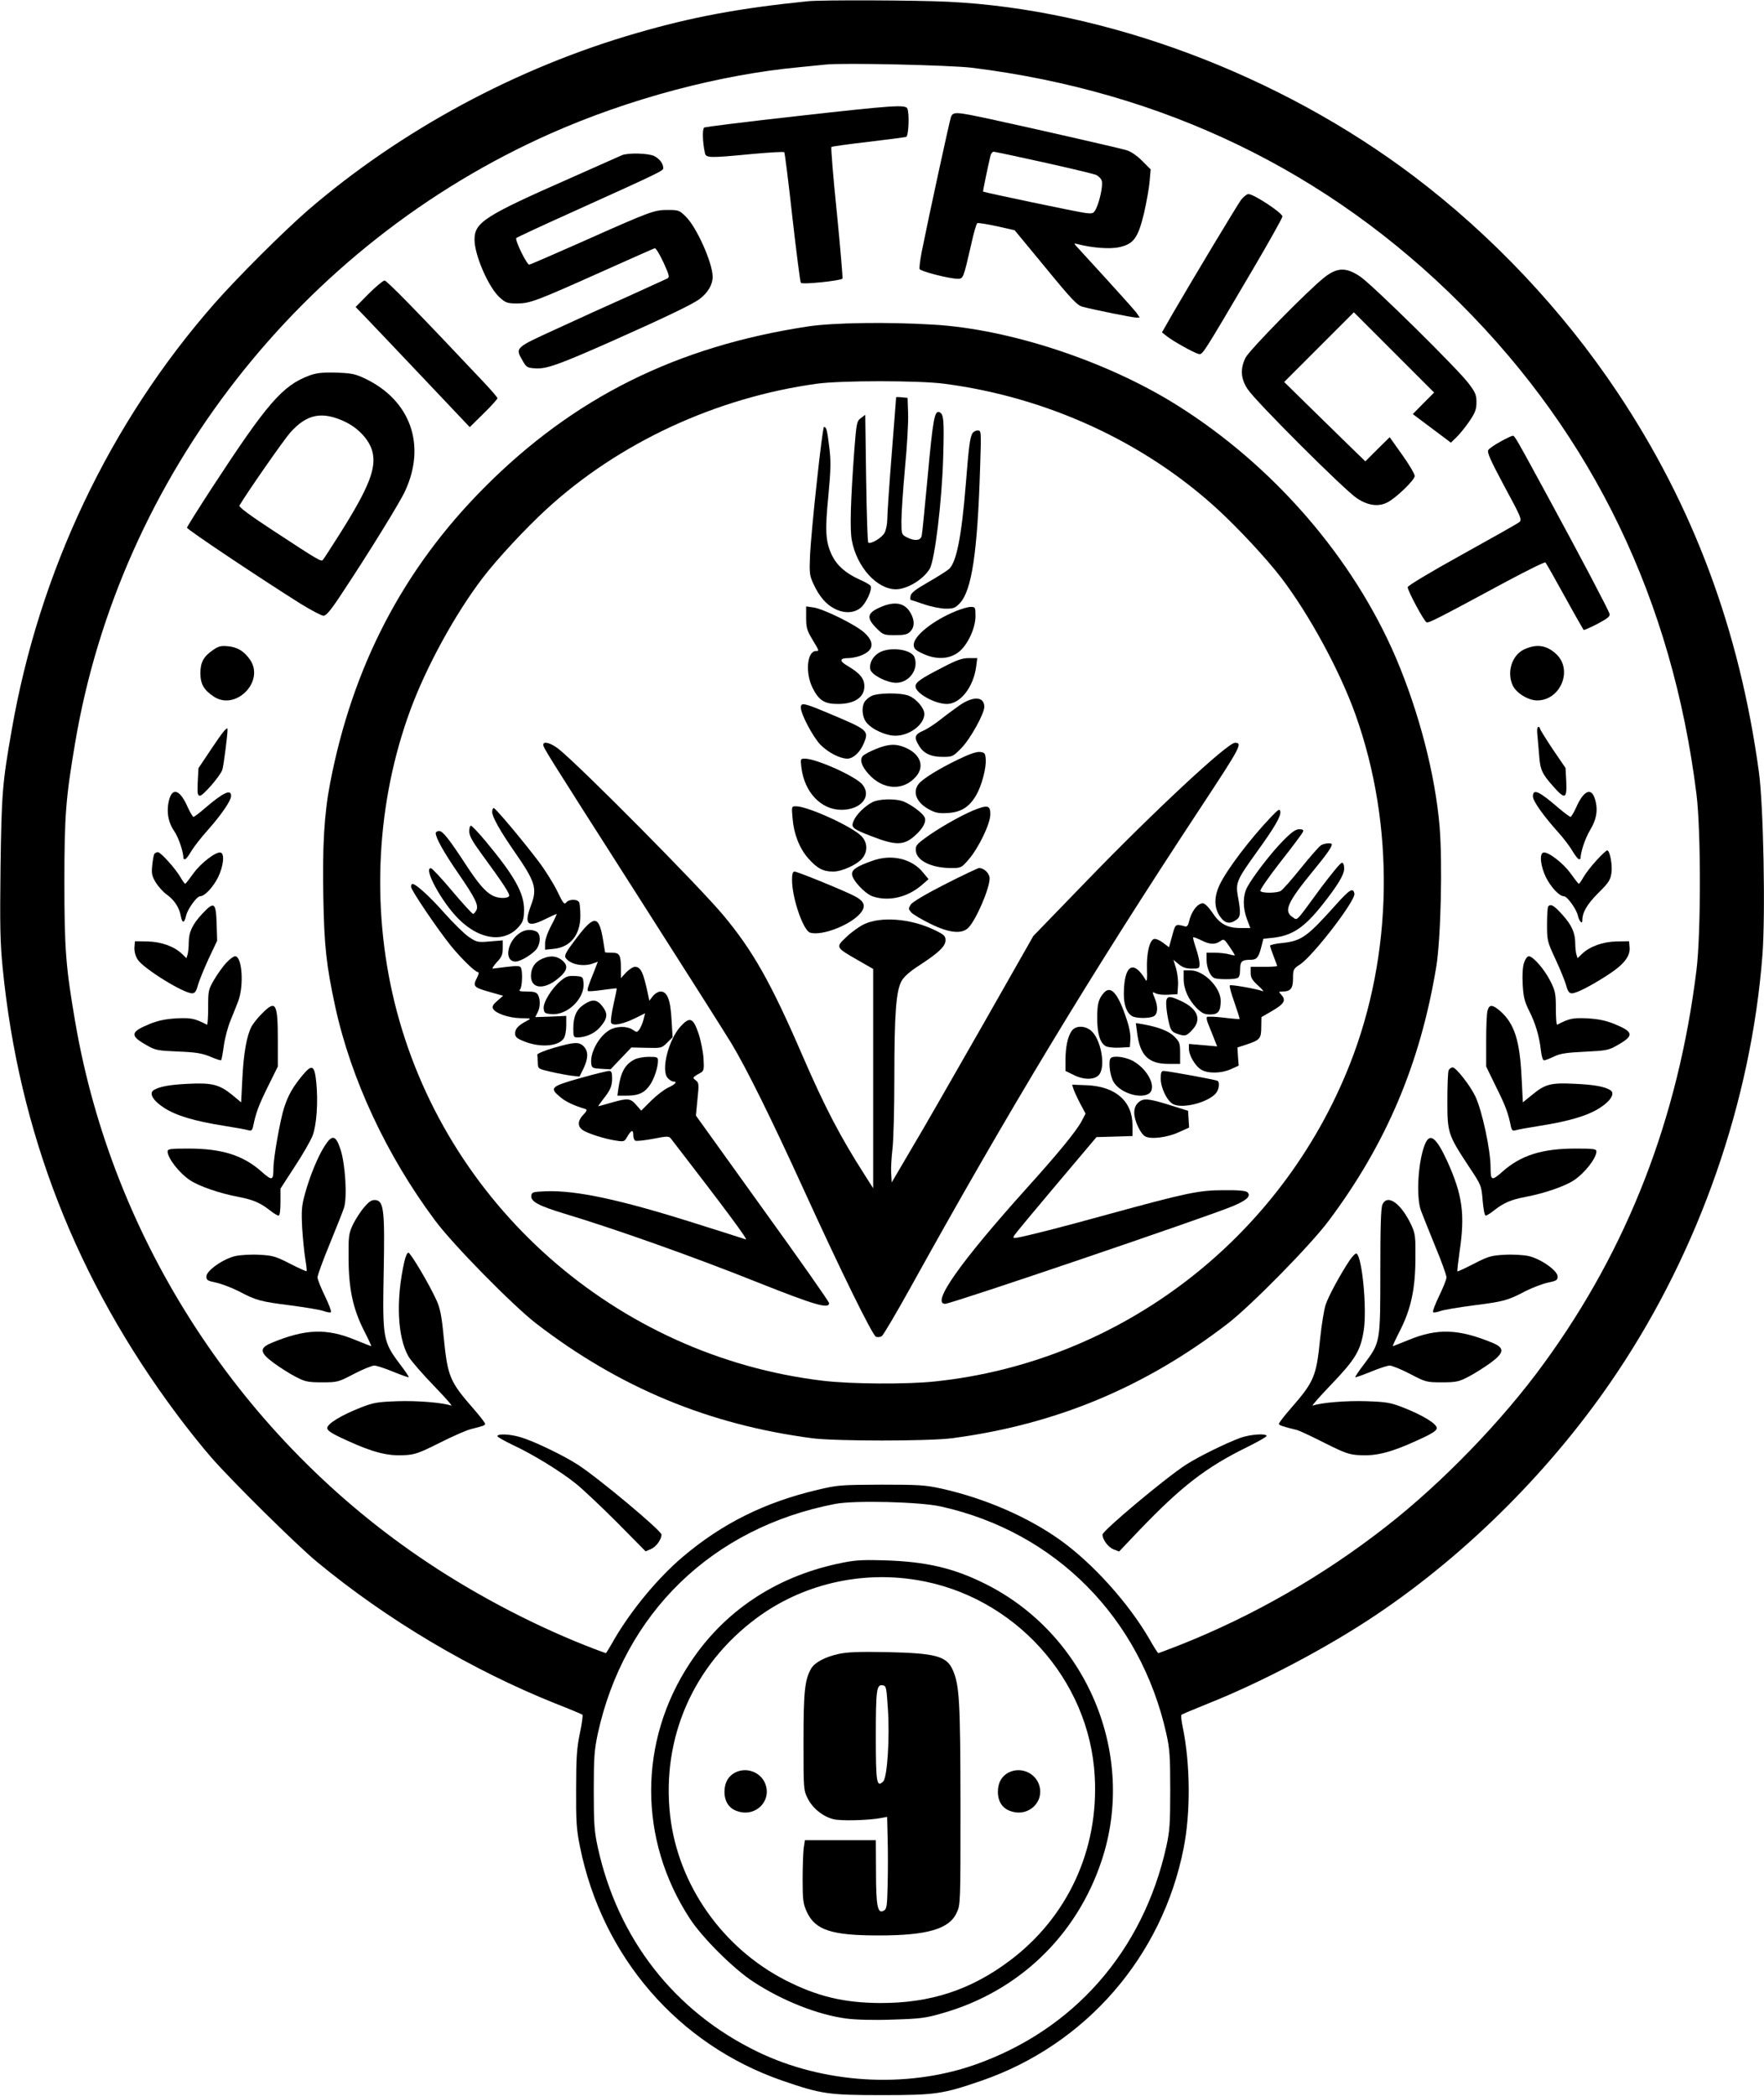 <?xml version="1.0" encoding="UTF-8" standalone="yes"?>
<svg version="1.0" xmlns="http://www.w3.org/2000/svg" width="1000" height="1188" viewBox="0 0 1000 1188" preserveAspectRatio="xMidYMid meet">
  <g transform="translate(0,1188) scale(0.1,-0.1)" fill="#000000" stroke="none">
    <path d="M4580 11873 c-386 -39 -656 -89 -969 -180 -681 -196 -1339 -551
-1866 -1005 -138 -120 -397 -378 -529 -528 -593 -675 -994 -1519 -1150 -2420
-53 -301 -57 -358 -63 -775 -4 -331 -2 -429 12 -570 92 -933 419 -1770 988
-2532 57 -77 145 -187 195 -244 114 -131 478 -491 597 -590 400 -331 878 -614
1355 -805 80 -31 148 -60 152 -63 3 -3 -3 -51 -15 -106 -17 -83 -21 -137 -21
-315 -1 -186 2 -230 22 -328 126 -624 557 -1121 1147 -1325 221 -76 260 -82
565 -82 305 0 344 6 565 82 590 204 1024 703 1145 1318 40 202 38 476 -5 685
-8 36 -11 68 -7 71 4 3 72 32 152 64 304 121 679 319 954 504 521 350 1008
839 1363 1371 467 698 760 1539 824 2365 18 233 6 851 -20 1040 -110 805 -372
1508 -803 2153 -309 463 -710 888 -1153 1223 -763 577 -1748 946 -2640 989
-180 9 -720 11 -795 3z m930 -377 c1085 -135 2018 -586 2769 -1337 754 -753
1201 -1683 1338 -2779 26 -207 26 -791 0 -1000 -104 -840 -390 -1577 -865
-2228 -235 -324 -578 -678 -895 -925 -357 -279 -755 -507 -1169 -671 -65 -25
-119 -46 -122 -46 -2 0 -25 35 -49 78 -119 206 -323 432 -508 564 -181 129
-424 235 -669 290 -95 21 -129 23 -345 23 -227 -1 -247 -2 -359 -29 -299 -70
-542 -191 -764 -379 -141 -119 -292 -301 -390 -469 -24 -43 -46 -78 -47 -78
-2 0 -31 11 -66 24 -314 120 -650 293 -944 489 -1054 701 -1787 1825 -1999
3067 -53 309 -61 411 -61 790 0 378 8 477 61 790 255 1511 1283 2828 2697
3454 442 196 957 333 1407 375 63 6 131 13 150 15 96 11 703 -3 830 -18z
m-175 -8155 c648 -144 1130 -630 1277 -1288 19 -85 22 -128 22 -318 0 -191 -3
-233 -22 -320 -132 -595 -527 -1043 -1089 -1239 -389 -135 -855 -106 -1229 75
-471 228 -793 641 -906 1162 -19 88 -22 132 -22 317 0 186 3 229 22 320 149
686 650 1172 1347 1306 108 21 482 12 600 -15z"/>
    <path d="M4510 11221 c-278 -31 -511 -60 -518 -64 -11 -8 -10 -78 4 -144 6
-29 25 -29 266 -6 98 9 181 14 184 10 3 -3 24 -169 46 -369 23 -200 44 -367
48 -371 9 -11 228 12 236 24 2 4 -12 173 -32 374 -21 201 -34 368 -31 372 4 3
98 16 209 29 111 13 208 26 215 28 14 6 19 129 7 160 -9 24 -74 20 -634 -43z"/>
    <path d="M5391 11217 c-8 -21 -128 -574 -166 -765 -9 -46 -14 -89 -12 -97 6
-13 168 -55 216 -55 32 0 32 1 76 192 14 65 30 120 35 123 5 3 54 -5 110 -17
l102 -23 175 -212 c150 -183 180 -214 211 -222 69 -18 282 -61 303 -61 l20 0
-19 28 c-17 22 -146 165 -326 361 -31 33 -31 34 -6 27 82 -21 182 -29 235 -17
82 18 106 52 140 191 14 62 29 143 32 181 l6 69 -49 49 c-30 30 -64 53 -89 60
-52 15 -554 129 -767 175 -199 43 -215 44 -227 13z m524 -257 c149 -33 282
-65 298 -71 15 -7 30 -22 33 -35 7 -27 -12 -115 -33 -158 -14 -27 -18 -28 -61
-23 -38 4 -571 116 -579 121 -2 1 27 141 42 204 3 12 11 22 18 22 6 0 134 -27
282 -60z"/>
    <path d="M3525 11000 c-11 -5 -144 -64 -295 -131 -484 -213 -540 -250 -540
-347 0 -89 81 -275 145 -330 31 -28 43 -32 95 -32 74 0 106 12 479 179 161 72
298 133 303 134 6 1 28 -35 49 -80 34 -75 36 -84 21 -92 -10 -5 -107 -49 -217
-99 -110 -49 -296 -133 -412 -187 -236 -108 -233 -105 -190 -180 21 -37 26
-40 73 -43 62 -4 134 22 432 154 303 135 460 210 499 240 46 35 73 81 73 125
0 77 -89 278 -151 340 -37 37 -42 39 -104 39 -77 0 -96 -7 -493 -184 -156 -69
-287 -126 -292 -126 -14 0 -83 141 -73 151 4 4 152 73 328 152 489 221 505
229 505 244 0 25 -20 52 -50 68 -32 17 -152 20 -185 5z"/>
    <path d="M7036 10748 c-24 -33 -268 -439 -386 -642 l-63 -110 28 -22 c35 -28
152 -93 179 -100 24 -5 16 -17 307 477 93 158 169 294 169 302 0 20 -162 127
-193 127 -9 0 -27 -15 -41 -32z"/>
    <path d="M7508 10308 c-94 -74 -424 -411 -447 -455 -31 -63 -28 -119 12 -179
45 -69 550 -573 619 -618 63 -42 123 -50 174 -23 50 26 154 127 154 149 0 11
-32 66 -71 120 l-71 100 -69 -68 -69 -69 -108 105 c-59 58 -162 159 -230 225
l-122 120 197 197 198 198 227 -227 228 -228 -61 -61 -60 -61 108 -81 108 -81
33 32 c18 18 51 58 73 91 32 47 39 67 39 106 0 41 -6 56 -44 106 -59 80 -547
561 -616 607 -79 53 -129 52 -202 -5z"/>
    <path d="M2090 10215 l-74 -75 55 -57 c31 -32 176 -185 324 -341 l268 -283 79
78 c43 42 78 81 78 86 0 5 -35 45 -77 90 -375 398 -550 577 -563 577 -8 0 -49
-34 -90 -75z"/>
    <path d="M4582 10030 c-746 -113 -1329 -403 -1837 -914 -460 -462 -747 -1014
-874 -1677 -33 -171 -44 -358 -38 -648 5 -275 17 -382 67 -615 90 -413 292
-846 566 -1213 102 -138 442 -483 574 -585 472 -363 978 -573 1565 -650 134
-17 656 -17 790 0 587 77 1093 287 1565 650 132 102 472 447 574 585 326 436
518 892 608 1437 26 158 36 588 19 795 -25 295 -116 646 -247 955 -243 568
-694 1090 -1241 1433 -396 249 -949 432 -1382 457 -261 16 -568 11 -709 -10z
m771 -325 c583 -76 1134 -330 1550 -712 120 -110 279 -282 358 -385 160 -209
334 -529 423 -778 225 -630 213 -1360 -31 -1980 -391 -993 -1302 -1690 -2353
-1800 -159 -17 -477 -15 -635 4 -1173 140 -2149 1002 -2429 2147 -133 546
-101 1135 90 1654 91 247 255 547 413 753 79 103 238 275 358 385 410 377 961
633 1533 712 137 19 579 19 723 0z"/>
    <path d="M5080 9628 c0 -2 -11 -147 -25 -322 -14 -175 -25 -341 -25 -368 0
-27 -7 -62 -15 -77 -14 -29 -81 -68 -93 -56 -4 4 -9 168 -12 365 l-5 359 -25
-19 c-23 -17 -25 -27 -37 -182 -21 -285 -26 -449 -14 -511 28 -150 141 -276
249 -277 64 0 154 54 192 115 29 47 70 384 77 637 6 207 3 242 -22 252 -27 10
-36 -38 -66 -364 -16 -173 -31 -325 -34 -337 -6 -28 -41 -31 -85 -8 -29 15
-30 18 -30 91 0 42 9 176 20 299 12 122 20 263 18 311 l-3 89 -32 3 c-18 2
-33 2 -33 0z"/>
    <path d="M4631 9153 c-19 -170 -36 -358 -39 -419 -4 -103 -3 -116 20 -165 32
-69 71 -115 119 -139 54 -28 110 -26 148 5 32 27 68 106 56 125 -4 6 -32 22
-62 35 -79 36 -128 79 -157 138 -36 77 -40 137 -20 337 14 152 15 195 5 276
-12 97 -16 114 -30 114 -4 0 -22 -138 -40 -307z"/>
    <path d="M5512 9423 c-14 -26 -20 -75 -37 -288 -24 -296 -53 -442 -95 -480
-11 -10 -63 -43 -117 -74 -72 -41 -99 -62 -101 -79 -2 -12 -2 -22 0 -22 2 0
36 -11 76 -25 41 -14 96 -25 124 -25 43 0 54 4 79 31 68 72 100 288 115 762 7
217 7 217 -14 217 -12 0 -25 -8 -30 -17z"/>
    <path d="M4983 8435 c-68 -31 -71 -59 -14 -116 37 -37 41 -39 105 -39 53 0 70
4 86 20 24 24 26 60 5 100 -33 65 -94 76 -182 35z"/>
    <path d="M4570 8378 c0 -56 5 -72 35 -122 40 -67 40 -66 21 -66 -51 0 -62
-123 -20 -208 36 -72 67 -92 144 -92 94 0 150 37 150 100 0 44 -25 74 -94 115
-50 29 -48 45 5 45 14 0 41 5 60 11 82 28 92 76 28 134 -50 45 -231 134 -288
142 l-41 6 0 -65z"/>
    <path d="M5418 8416 c-129 -53 -238 -140 -238 -190 0 -23 8 -31 56 -53 73 -33
146 -29 197 10 51 38 97 136 97 204 0 51 -1 53 -27 53 -16 0 -53 -11 -85 -24z"/>
    <path d="M4982 8180 c-36 -22 -56 -62 -48 -95 8 -31 94 -75 146 -75 74 0 130
77 104 145 -18 46 -142 61 -202 25z"/>
    <path d="M5345 8098 c-125 -64 -155 -85 -155 -108 0 -39 109 -100 178 -100 76
0 151 96 166 213 l6 47 -48 0 c-37 0 -69 -11 -147 -52z"/>
    <path d="M4938 7934 c-15 -8 -32 -23 -38 -34 -17 -31 -12 -85 11 -114 31 -40
110 -76 165 -76 80 0 164 63 164 124 0 32 -45 85 -87 102 -44 19 -180 18 -215
-2z"/>
    <path d="M5438 7881 c-31 -22 -80 -58 -110 -82 -29 -23 -72 -51 -95 -61 -48
-21 -53 -37 -23 -85 26 -44 68 -63 135 -63 54 0 58 2 105 50 51 52 130 195
130 234 0 59 -64 62 -142 7z"/>
    <path d="M4540 7869 c0 -37 70 -169 112 -211 44 -44 108 -77 151 -78 33 0 72
35 93 85 31 75 28 77 -203 174 -136 57 -153 61 -153 30z"/>
    <path d="M3080 7659 c0 -17 6 -27 515 -824 270 -423 519 -815 552 -870 85
-141 225 -424 408 -825 211 -463 391 -829 411 -837 9 -3 24 -2 33 4 8 5 80
127 159 269 560 1011 1024 1779 1644 2720 232 352 244 374 199 374 -42 0 -457
-386 -838 -780 l-305 -315 -290 -510 c-160 -280 -340 -595 -402 -698 l-111
-189 -3 54 c-2 29 2 89 7 132 6 44 11 226 11 405 0 369 10 495 41 551 14 25
48 55 103 90 109 71 146 107 146 141 0 24 -8 32 -65 59 -133 64 -303 77 -398
31 -25 -12 -70 -44 -98 -71 -63 -59 -63 -59 62 -131 l89 -51 0 -621 0 -622
-49 77 c-137 214 -224 380 -351 673 -180 417 -283 598 -450 798 -140 167 -800
833 -931 940 -44 35 -89 49 -89 26z"/>
    <path d="M4966 7635 c-33 -13 -66 -31 -74 -39 -20 -20 -9 -57 30 -101 82 -94
200 -100 272 -15 48 57 24 124 -58 161 -55 25 -99 23 -170 -6z"/>
    <path d="M5433 7576 c-112 -54 -202 -110 -225 -139 -38 -48 -11 -110 65 -148
32 -17 54 -20 102 -17 74 5 120 34 159 101 31 53 58 155 54 205 -3 33 -6 37
-33 40 -20 2 -62 -13 -122 -42z"/>
    <path d="M4543 7530 c17 -140 111 -240 227 -240 110 0 173 75 120 142 -35 46
-262 148 -327 148 -25 0 -26 -1 -20 -50z"/>
    <path d="M4945 7333 c-43 -22 -92 -71 -106 -106 -16 -37 -7 -45 105 -88 134
-52 180 -51 241 3 47 41 69 82 56 107 -13 24 -72 68 -116 87 -45 19 -142 17
-180 -3z"/>
    <path d="M4493 7242 c7 -89 39 -170 88 -226 51 -58 85 -76 142 -76 51 0 138
40 167 77 32 41 27 95 -13 130 -65 57 -301 163 -364 163 -26 0 -26 0 -20 -68z"/>
    <path d="M5516 7286 c-74 -31 -205 -106 -274 -158 -47 -35 -53 -43 -50 -71 5
-56 90 -97 200 -97 55 0 58 1 98 47 56 64 123 201 124 256 1 53 -15 57 -98 23z"/>
    <path d="M2790 7278 c0 -27 45 -108 125 -223 120 -173 132 -210 95 -307 -40
-107 -21 -127 76 -80 36 18 67 32 69 32 3 0 -11 -30 -30 -66 -21 -39 -35 -80
-35 -101 l0 -36 49 5 c94 9 151 79 151 187 0 33 -3 66 -6 75 -8 21 -58 21 -74
1 -11 -14 -18 -5 -50 62 -21 43 -68 119 -105 168 -89 118 -246 305 -256 305
-5 0 -9 -10 -9 -22z"/>
    <path d="M7204 7248 c-118 -124 -250 -298 -290 -383 -32 -68 -32 -129 1 -178
28 -41 56 -47 93 -21 25 17 27 39 10 131 -14 79 -9 93 106 253 104 144 138
204 134 230 -3 18 -10 14 -54 -32z"/>
    <path d="M2660 7168 c0 -25 18 -57 70 -128 128 -175 162 -228 156 -239 -10
-15 -62 -14 -94 3 -41 21 -83 71 -151 175 -97 148 -131 191 -152 191 -10 0
-19 -6 -19 -12 1 -28 44 -106 125 -224 100 -145 120 -186 105 -214 -6 -11 -14
-20 -18 -20 -5 0 -58 58 -118 129 -60 72 -115 130 -121 130 -45 3 60 -191 156
-287 126 -126 274 -139 353 -31 14 18 19 42 19 82 0 95 -54 192 -218 389 -40
48 -78 88 -83 88 -6 0 -10 -15 -10 -32z"/>
    <path d="M7273 7114 c-70 -71 -173 -206 -204 -265 -24 -48 -24 -115 0 -179
l19 -50 -55 0 c-76 0 -118 23 -160 87 -21 31 -43 53 -54 53 -31 0 -66 -47 -79
-105 -4 -19 -12 -29 -21 -26 -57 15 -55 16 -74 -53 l-18 -65 -33 25 c-18 14
-41 24 -51 22 -26 -5 -44 -81 -41 -171 2 -56 0 -74 -7 -62 -69 118 -122 87
-124 -73 -1 -68 16 -114 48 -132 25 -13 97 -13 122 0 23 13 25 56 4 105 -14
34 -13 35 6 25 11 -6 43 -10 72 -8 l52 3 3 48 c2 27 -3 70 -11 98 l-15 49 30
-25 c22 -18 41 -25 74 -25 42 0 44 1 44 28 0 16 -9 55 -20 87 -11 32 -18 60
-16 62 2 3 22 -5 45 -16 48 -25 79 -26 108 -6 21 15 23 13 52 -29 17 -25 31
-47 31 -50 0 -2 -15 0 -32 5 -18 5 -54 9 -80 9 l-48 0 0 -40 c0 -46 21 -95 45
-104 21 -8 109 -8 129 0 11 4 16 19 16 49 0 46 10 55 60 55 34 0 45 13 60 72
l12 47 57 6 c108 13 175 58 276 185 88 111 125 172 125 207 0 21 -5 33 -13 33
-8 0 -60 -64 -118 -141 -151 -206 -132 -186 -163 -166 -50 33 -27 84 119 262
75 91 105 134 105 149 0 10 -40 7 -60 -4 -10 -5 -62 -64 -115 -130 -53 -66
-105 -125 -115 -130 -25 -13 -107 -13 -115 0 -4 6 48 80 114 165 67 85 124
161 127 170 5 11 -1 15 -21 15 -20 0 -44 -17 -92 -66z"/>
    <path d="M4945 7001 c-87 -31 -115 -49 -115 -75 0 -33 73 -112 118 -127 91
-30 197 -5 278 65 l38 33 -30 36 c-63 80 -180 108 -289 68z"/>
    <path d="M5357 6868 c-108 -55 -184 -100 -194 -115 -14 -22 -14 -25 3 -45 11
-11 59 -40 108 -64 108 -53 180 -60 217 -21 44 47 119 221 119 278 0 29 -31
59 -60 59 -8 -1 -95 -42 -193 -92z"/>
    <path d="M4490 6893 c0 -103 63 -286 102 -299 71 -22 248 51 294 121 21 32 11
57 -34 82 -47 27 -331 143 -348 143 -10 0 -14 -14 -14 -47z"/>
    <path d="M2330 6854 c0 -19 151 -242 227 -336 60 -73 137 -148 153 -148 6 0 4
-12 -5 -30 -26 -50 -21 -56 66 -81 l81 -23 -32 -28 c-22 -18 -31 -32 -26 -43
10 -27 89 -55 158 -56 62 -1 62 -1 33 -16 -46 -24 -65 -44 -65 -70 0 -19 9
-28 43 -42 91 -40 200 -34 232 12 9 13 15 43 15 75 l0 54 -88 -4 -88 -3 13 25
c16 30 17 74 3 101 -9 15 -22 19 -62 19 -41 0 -49 3 -40 12 13 13 16 106 4
125 -5 9 -26 9 -77 3 -39 -5 -75 -9 -81 -10 -6 0 4 16 22 36 28 29 34 43 34
80 l0 44 -72 -6 c-70 -6 -75 -5 -121 26 -26 18 -87 78 -137 134 -82 93 -162
166 -182 166 -4 0 -8 -7 -8 -16z"/>
    <path d="M7574 6753 c-165 -184 -195 -206 -306 -218 -38 -3 -68 -11 -68 -15 0
-5 9 -32 20 -60 11 -28 20 -53 20 -55 0 -3 -34 -5 -75 -5 l-75 0 0 -34 c0 -27
8 -41 42 -72 23 -21 35 -35 27 -32 -34 13 -181 39 -187 33 -4 -4 8 -47 26 -97
17 -50 31 -92 29 -94 -1 -1 -42 2 -90 8 -48 6 -91 7 -95 4 -3 -4 -1 -19 5 -34
6 -15 20 -51 32 -80 l21 -53 -80 7 -80 7 0 -28 c0 -37 36 -98 70 -118 38 -23
115 -21 168 3 l44 20 -4 51 -3 52 52 17 c75 25 83 33 83 99 l1 56 62 36 c67
39 79 60 51 90 -16 18 -16 19 5 19 47 0 61 17 61 74 0 51 2 55 39 79 76 50
317 364 309 402 -7 36 -27 24 -104 -62z"/>
    <path d="M3269 6564 c-59 -77 -71 -99 -63 -112 24 -38 101 -54 158 -32 l25 9
-20 -52 c-35 -86 -42 -108 -36 -114 4 -3 41 0 83 6 42 6 78 10 80 9 1 -2 -7
-43 -18 -91 -11 -48 -17 -94 -14 -103 8 -21 65 -10 137 25 l56 28 -9 -36 c-5
-20 -16 -45 -23 -55 -13 -18 -16 -18 -39 -2 -34 22 -94 20 -132 -3 -61 -37
-111 -131 -102 -191 3 -23 8 -25 56 -28 l53 -3 59 62 59 62 86 -2 c83 -2 86
-2 117 29 l31 31 -6 98 c-6 114 -24 161 -62 161 -13 0 -32 -11 -44 -26 l-20
-26 -6 29 c-28 133 -42 163 -76 163 -11 0 -33 -15 -50 -32 l-29 -32 0 49 c0
83 -7 95 -51 95 -22 0 -39 1 -39 3 0 1 -5 29 -10 62 -24 149 -50 152 -151 19z"/>
    <path d="M2950 6594 c-76 -48 -95 -164 -27 -164 29 0 101 45 121 74 22 35 21
83 -3 96 -28 14 -62 12 -91 -6z"/>
    <path d="M3074 6446 c-42 -18 -64 -52 -64 -98 0 -71 71 -80 149 -18 59 47 66
77 25 109 -31 24 -66 26 -110 7z"/>
    <path d="M6710 6333 c0 -60 27 -119 74 -167 30 -29 44 -36 76 -36 46 0 60 18
60 78 0 75 -96 172 -171 172 l-39 0 0 -47z"/>
    <path d="M3179 6321 c-52 -43 -101 -123 -97 -158 3 -25 7 -28 46 -31 89 -7
187 89 180 175 -3 37 -4 38 -48 41 -38 2 -51 -2 -81 -27z"/>
    <path d="M6258 6253 c-31 -35 -38 -63 -38 -143 0 -89 16 -142 49 -160 12 -6
47 -10 79 -8 l57 3 3 43 c2 27 -6 72 -23 120 -47 142 -88 189 -127 145z"/>
    <path d="M6613 6214 c-6 -17 2 -88 17 -145 8 -29 17 -40 42 -48 46 -16 54 -14
87 22 55 58 31 119 -63 163 -60 28 -75 29 -83 8z"/>
    <path d="M3308 6185 c-41 -28 -58 -67 -58 -136 0 -44 2 -49 23 -49 47 0 96 22
126 55 45 51 49 78 17 120 -32 42 -58 44 -108 10z"/>
    <path d="M3858 6062 c-69 -76 -112 -249 -73 -292 10 -11 24 -20 32 -20 25 0
13 -15 -30 -35 -23 -11 -67 -45 -97 -75 l-55 -55 -28 32 c-34 39 -48 40 -142
13 -38 -11 -71 -20 -73 -20 -2 0 10 17 26 38 43 54 52 76 52 121 0 32 -4 41
-17 41 -10 0 -84 -18 -165 -41 -167 -47 -175 -55 -111 -108 32 -27 79 -48 142
-67 11 -4 7 -12 -12 -32 -33 -34 -34 -66 -4 -87 27 -19 127 -51 190 -60 45 -7
47 -6 64 24 22 37 33 40 33 7 0 -14 5 -28 11 -31 6 -4 51 1 100 10 81 16 91
16 102 2 309 -400 441 -578 425 -572 -7 3 -134 43 -283 90 -429 136 -678 189
-850 183 -73 -3 -80 -5 -83 -24 -5 -34 40 -58 188 -103 283 -85 735 -245 1104
-393 313 -124 396 -149 396 -114 0 8 -170 250 -378 538 l-377 525 9 93 c9 86
8 93 -10 107 -20 15 -19 17 30 44 16 10 18 20 14 83 -3 39 -16 103 -29 141
-30 87 -49 94 -101 37z"/>
    <path d="M6446 6028 c16 -130 64 -178 177 -178 l67 0 0 61 c0 56 -3 64 -33 94
-31 31 -90 54 -180 70 l-38 6 7 -53z"/>
    <path d="M6074 6035 c-22 -34 -33 -88 -34 -162 l0 -63 43 -21 c59 -31 123 -31
148 0 39 48 9 206 -48 251 -37 29 -88 27 -109 -5z"/>
    <path d="M3140 5941 c-52 -15 -95 -33 -94 -39 1 -7 2 -27 3 -46 1 -34 1 -34
74 -51 39 -9 92 -19 117 -22 l45 -5 23 46 c27 58 28 96 2 124 -27 28 -52 27
-170 -7z"/>
    <path d="M3597 5875 c-54 -28 -78 -72 -91 -162 l-6 -43 56 0 c65 0 100 17 131
64 23 36 43 97 43 134 0 20 -5 22 -52 22 -29 0 -66 -7 -81 -15z"/>
    <path d="M6297 5883 c-15 -15 -6 -97 15 -134 33 -59 143 -98 197 -70 52 28 5
134 -82 185 -42 25 -114 35 -130 19z"/>
    <path d="M6580 5767 c0 -53 36 -127 70 -145 51 -27 188 6 239 57 21 21 28 65
13 75 -10 6 -283 56 -306 56 -12 0 -16 -10 -16 -43z"/>
    <path d="M6085 5709 c4 -13 21 -50 38 -83 l31 -58 -22 -42 c-31 -58 -131 -180
-312 -381 -377 -419 -543 -655 -462 -655 35 0 1483 492 1629 553 82 34 106 58
85 79 -9 9 -49 13 -135 12 -140 0 -207 -14 -660 -138 -271 -75 -443 -118 -505
-130 -29 -5 -31 -4 -22 12 5 9 113 139 238 287 l228 270 102 3 102 3 0 60 c0
137 -95 221 -259 228 l-83 3 7 -23z"/>
    <path d="M6452 5630 c-15 -14 -22 -33 -22 -57 0 -45 35 -119 62 -134 33 -18
127 -6 191 24 l58 26 -3 48 -3 47 -105 33 c-123 38 -149 40 -178 13z"/>
    <path d="M1755 9752 c-154 -57 -240 -157 -556 -641 -76 -117 -139 -217 -139
-222 0 -10 424 -293 644 -431 60 -37 119 -68 130 -68 16 0 44 34 115 143 143
216 321 504 348 565 120 260 30 513 -227 636 -57 27 -77 31 -165 34 -78 2
-111 -2 -150 -16z m202 -263 c75 -36 135 -101 153 -165 26 -94 -16 -203 -180
-464 -51 -80 -95 -149 -100 -154 -10 -10 -26 -1 -282 167 -124 81 -195 133
-191 141 42 72 253 375 289 415 94 105 181 122 311 60z"/>
    <path d="M8506 9377 c-33 -18 -64 -39 -69 -48 -8 -13 13 -59 91 -205 97 -179
101 -190 84 -204 -10 -8 -157 -91 -325 -184 -181 -100 -307 -176 -307 -184 0
-21 93 -194 107 -199 13 -5 56 17 453 231 118 63 217 112 221 108 4 -4 53 -90
109 -192 56 -102 105 -187 107 -190 2 -3 38 13 79 34 60 32 73 43 68 58 -8 25
-156 307 -344 653 -194 357 -193 355 -205 355 -5 0 -37 -15 -69 -33z"/>
    <path d="M1211 8198 c-57 -38 -75 -72 -75 -133 0 -61 19 -95 74 -132 124 -85
292 83 208 207 -34 49 -71 72 -125 77 -39 4 -55 0 -82 -19z"/>
    <path d="M8642 8200 c-71 -32 -102 -130 -66 -206 21 -43 88 -84 138 -84 132 0
204 172 109 262 -54 51 -111 60 -181 28z"/>
    <path d="M8715 7718 c2 -24 7 -76 10 -116 6 -85 16 -107 80 -179 67 -76 78
-72 74 26 l-4 78 -73 107 c-39 59 -72 111 -72 117 0 5 -4 9 -10 9 -5 0 -8 -18
-5 -42z"/>
    <path d="M1200 7638 l-75 -112 -4 -78 c-3 -66 -1 -78 13 -78 17 0 113 110 126
146 7 17 30 197 30 230 0 19 -27 -13 -90 -108z"/>
    <path d="M959 7348 c-17 -65 -7 -128 30 -181 24 -36 51 -116 51 -153 0 -2 4
-4 9 -4 5 0 21 20 35 45 15 25 56 78 92 118 79 89 134 169 134 196 0 40 -44
19 -145 -67 -33 -29 -64 -52 -68 -52 -4 0 -19 24 -32 53 -43 99 -86 117 -106
45z"/>
    <path d="M8690 7366 c0 -26 58 -108 143 -203 31 -34 68 -83 82 -108 15 -25 31
-45 36 -45 5 0 9 2 9 4 0 36 26 114 54 161 39 64 47 122 25 184 -21 59 -64 36
-104 -56 -13 -29 -28 -53 -32 -53 -4 0 -34 22 -66 49 -112 97 -147 113 -147
67z"/>
    <path d="M9051 7004 c-29 -31 -62 -74 -74 -95 -12 -21 -24 -39 -27 -38 -3 0
-23 26 -46 58 -42 59 -127 124 -154 119 -25 -6 -17 -78 15 -143 30 -57 75
-105 101 -105 18 0 71 -73 79 -110 7 -31 25 -51 25 -28 0 47 26 91 89 155 59
58 70 74 76 114 7 46 -9 129 -24 129 -5 0 -32 -25 -60 -56z"/>
    <path d="M875 7040 c-4 -6 -9 -35 -12 -65 -5 -46 -2 -60 20 -97 15 -24 42 -54
62 -68 43 -31 71 -73 80 -122 8 -43 20 -42 30 2 8 37 61 110 79 110 26 0 71
48 101 105 32 65 40 137 15 143 -27 5 -112 -60 -154 -119 -23 -32 -43 -58 -46
-58 -3 -1 -15 16 -27 37 -30 51 -112 142 -128 142 -8 0 -17 -5 -20 -10z"/>
    <path d="M1146 6700 c-55 -59 -76 -103 -76 -162 0 -24 -3 -53 -6 -66 l-7 -23
-26 25 c-44 42 -117 68 -195 70 l-71 1 -3 -35 c-1 -22 5 -47 18 -68 31 -50
259 -192 309 -192 15 0 23 10 32 43 6 23 33 90 60 149 l50 106 -3 99 c-4 119
-14 126 -82 53z"/>
    <path d="M8777 6743 c-4 -3 -7 -49 -7 -101 0 -93 1 -98 49 -201 27 -58 54
-125 60 -148 9 -33 17 -43 32 -43 26 0 106 41 205 105 91 59 127 106 122 157
l-3 33 -71 -1 c-78 -2 -151 -28 -195 -70 l-26 -25 -7 23 c-3 13 -6 39 -6 58 0
62 -19 105 -71 163 -48 54 -67 66 -82 50z"/>
    <path d="M1284 6424 c-19 -19 -49 -62 -69 -95 -34 -58 -35 -64 -35 -160 0 -56
-3 -99 -7 -97 -69 36 -91 40 -173 36 -62 -4 -103 -12 -152 -32 -110 -45 -113
-66 -17 -120 50 -29 62 -31 179 -36 102 -4 135 -10 182 -29 32 -14 60 -23 62
-20 2 2 9 39 15 83 6 43 23 106 37 140 14 33 34 85 45 113 33 90 21 253 -18
253 -9 0 -31 -16 -49 -36z"/>
    <path d="M8640 6424 c-8 -22 -11 -70 -8 -123 4 -71 10 -96 35 -147 36 -70 59
-145 68 -226 4 -35 11 -58 18 -58 7 0 32 10 57 22 36 17 72 22 175 27 121 6
134 8 184 37 96 54 93 75 -17 120 -49 20 -90 28 -152 32 -82 4 -104 0 -172
-36 -5 -2 -8 39 -8 91 0 84 -3 100 -30 154 -33 67 -99 143 -123 143 -9 0 -20
-15 -27 -36z"/>
    <path d="M1486 6136 c-25 -24 -51 -58 -60 -74 -28 -54 -45 -153 -52 -293 l-7
-137 -53 44 c-71 57 -113 68 -249 61 -104 -5 -163 -16 -194 -36 -28 -18 -3
-60 59 -100 68 -44 170 -75 340 -102 63 -10 125 -21 137 -25 18 -5 23 -1 28
22 16 78 31 118 83 224 l57 115 0 145 c0 216 -11 235 -89 156z"/>
    <path d="M8433 6153 c-5 -16 -8 -93 -8 -173 l0 -145 56 -115 c53 -106 69 -149
84 -224 5 -23 10 -27 28 -22 12 4 74 15 137 25 170 27 272 58 340 102 62 40
87 82 59 100 -32 20 -90 31 -200 36 -137 7 -169 -1 -243 -62 l-53 -43 -7 137
c-10 214 -41 309 -121 380 -44 38 -62 39 -72 4z"/>
    <path d="M1713 5783 c-54 -66 -78 -108 -102 -180 -22 -67 -61 -285 -61 -345 0
-70 -7 -72 -66 -20 -105 94 -226 132 -416 132 -100 0 -118 -2 -118 -16 0 -38
66 -123 128 -164 52 -34 167 -74 274 -94 83 -16 123 -33 179 -77 20 -16 42
-29 48 -29 7 0 11 27 11 77 l0 76 81 125 c45 68 90 147 101 175 23 61 32 190
21 302 -10 99 -24 106 -80 38z"/>
    <path d="M8212 5813 c-4 -10 -7 -88 -7 -173 0 -181 3 -191 122 -372 70 -105
71 -107 78 -192 4 -47 11 -86 17 -86 6 0 27 13 47 29 56 44 96 61 179 77 107
20 222 60 274 94 62 41 128 126 128 164 0 14 -18 16 -118 16 -190 0 -311 -38
-416 -132 -60 -53 -66 -50 -66 25 0 99 -48 321 -86 402 -30 63 -110 165 -129
165 -9 0 -19 -8 -23 -17z"/>
    <path d="M1840 5384 c-39 -61 -84 -171 -111 -270 -19 -68 -21 -95 -16 -194 4
-63 12 -143 18 -178 6 -35 9 -65 7 -67 -2 -2 -44 17 -93 42 -82 42 -98 47
-174 51 -46 3 -107 -1 -136 -7 -70 -16 -165 -83 -165 -116 0 -21 7 -25 56 -35
31 -7 89 -29 128 -49 99 -52 121 -58 294 -80 84 -11 168 -25 187 -32 19 -7 38
-10 41 -6 4 4 -12 45 -34 91 -23 47 -42 95 -42 106 0 12 31 97 69 189 37 91
74 183 81 205 19 58 8 244 -19 329 -27 84 -48 89 -91 21z"/>
    <path d="M8077 5392 c-38 -96 -50 -293 -22 -373 9 -24 45 -114 80 -200 36 -86
65 -167 65 -179 0 -11 -19 -59 -42 -106 -22 -46 -38 -87 -34 -91 3 -4 22 -1
41 6 19 7 103 21 187 32 173 22 195 28 294 80 39 20 97 42 128 49 49 10 56 14
56 35 0 33 -95 100 -165 116 -29 6 -90 10 -136 7 -76 -4 -92 -9 -174 -51 -49
-25 -91 -45 -93 -43 -2 3 4 52 12 110 32 214 17 322 -69 513 -64 139 -100 166
-128 95z"/>
    <path d="M2065 5038 c-21 -24 -49 -68 -64 -98 -24 -52 -26 -64 -25 -195 1
-172 25 -284 89 -410 24 -47 42 -85 39 -85 -2 0 -42 16 -89 35 -164 68 -285
63 -477 -17 -69 -29 -66 -55 15 -114 34 -25 89 -60 122 -77 54 -28 69 -32 150
-32 88 0 92 1 182 48 50 26 102 47 115 47 13 0 61 -16 107 -35 47 -19 86 -33
88 -31 2 2 -21 37 -52 77 -93 124 -97 144 -90 513 7 354 1 409 -46 414 -21 2
-35 -6 -64 -40z"/>
    <path d="M7837 5053 c-9 -21 -12 -123 -12 -378 0 -405 0 -403 -90 -524 -31
-40 -54 -75 -52 -77 2 -2 41 12 88 31 46 19 94 35 107 35 13 0 65 -21 115 -47
90 -47 94 -48 182 -48 81 0 96 4 150 32 33 17 88 52 123 77 80 59 83 85 15
114 -193 80 -314 85 -478 17 -47 -19 -87 -35 -89 -35 -3 0 15 38 39 85 64 126
88 238 89 410 1 131 -1 143 -25 195 -58 121 -134 174 -162 113z"/>
    <path d="M2292 4728 c-49 -217 -39 -428 24 -537 15 -25 80 -100 143 -165 64
-66 109 -117 99 -113 -48 17 -192 29 -306 25 -113 -4 -136 -8 -207 -36 -110
-43 -190 -92 -190 -116 0 -15 26 -32 115 -72 144 -66 228 -87 320 -82 62 3 84
11 202 70 73 37 153 72 178 78 72 18 80 21 80 30 0 5 -28 42 -63 82 -139 159
-149 184 -172 412 -11 116 -20 161 -40 205 -42 93 -148 271 -160 271 -7 0 -17
-24 -23 -52z"/>
    <path d="M7652 4738 c-51 -76 -120 -202 -137 -253 -9 -27 -23 -113 -31 -190
-22 -218 -33 -245 -171 -403 -35 -40 -63 -77 -63 -82 0 -8 16 -14 105 -36 11
-3 80 -35 153 -72 118 -59 140 -67 202 -70 92 -5 176 16 320 82 89 40 115 57
115 72 0 24 -80 73 -190 116 -71 28 -94 32 -207 36 -114 4 -260 -8 -306 -25
-10 -4 38 50 104 119 137 143 167 192 185 308 19 122 -9 415 -41 435 -5 3 -22
-14 -38 -37z"/>
    <path d="M2820 3740 c0 -5 39 -27 87 -50 114 -53 270 -149 356 -218 38 -30
143 -129 233 -219 l164 -166 30 13 c29 12 60 54 60 82 0 22 -358 321 -474 396
-82 53 -250 134 -325 156 -60 18 -131 21 -131 6z"/>
    <path d="M7033 3731 c-84 -31 -237 -106 -310 -153 -116 -75 -473 -374 -473
-396 0 -28 31 -70 61 -83 l33 -13 115 121 c238 248 377 356 609 470 61 30 112
59 112 64 0 16 -93 9 -147 -10z"/>
    <path d="M4745 3016 c-353 -77 -642 -271 -833 -561 -294 -444 -294 -1002 -1
-1450 71 -109 251 -288 362 -359 164 -107 362 -185 524 -207 55 -7 155 -10
263 -6 157 5 186 8 285 37 430 123 759 439 900 864 201 603 -84 1282 -660
1569 -180 90 -337 126 -570 133 -142 4 -173 1 -270 -20z m450 -91 c553 -89
982 -563 1011 -1115 23 -415 -154 -797 -482 -1043 -221 -166 -450 -241 -734
-240 -205 1 -356 37 -535 128 -360 184 -611 542 -656 934 -50 439 131 853 489
1119 257 191 586 269 907 217z"/>
    <path d="M4752 2505 c-76 -17 -134 -48 -154 -83 -36 -63 -43 -131 -43 -412 0
-271 0 -276 24 -324 28 -55 84 -101 145 -117 40 -11 203 -7 273 7 l32 6 3
-123 c2 -68 2 -186 0 -261 -3 -125 -5 -139 -23 -148 -34 -19 -43 27 -43 222
l-1 178 -201 0 -201 0 -7 -46 c-3 -26 -6 -106 -6 -178 0 -117 3 -136 24 -183
48 -103 140 -133 408 -133 273 0 399 36 441 128 22 46 22 53 22 612 -1 589 -6
679 -44 765 -35 79 -98 95 -376 101 -158 3 -226 0 -273 -11z m281 -305 c12
-166 -3 -394 -26 -417 -37 -37 -42 -7 -42 250 0 269 4 300 38 295 21 -3 22
-10 30 -128z"/>
    <path d="M4173 1836 c-43 -20 -66 -59 -66 -112 0 -55 26 -95 74 -110 104 -35
197 60 156 159 -27 62 -101 91 -164 63z"/>
    <path d="M5723 1836 c-43 -20 -66 -59 -66 -112 0 -55 26 -95 74 -110 104 -35
197 60 156 159 -27 62 -101 91 -164 63z"/>
  </g>
</svg>